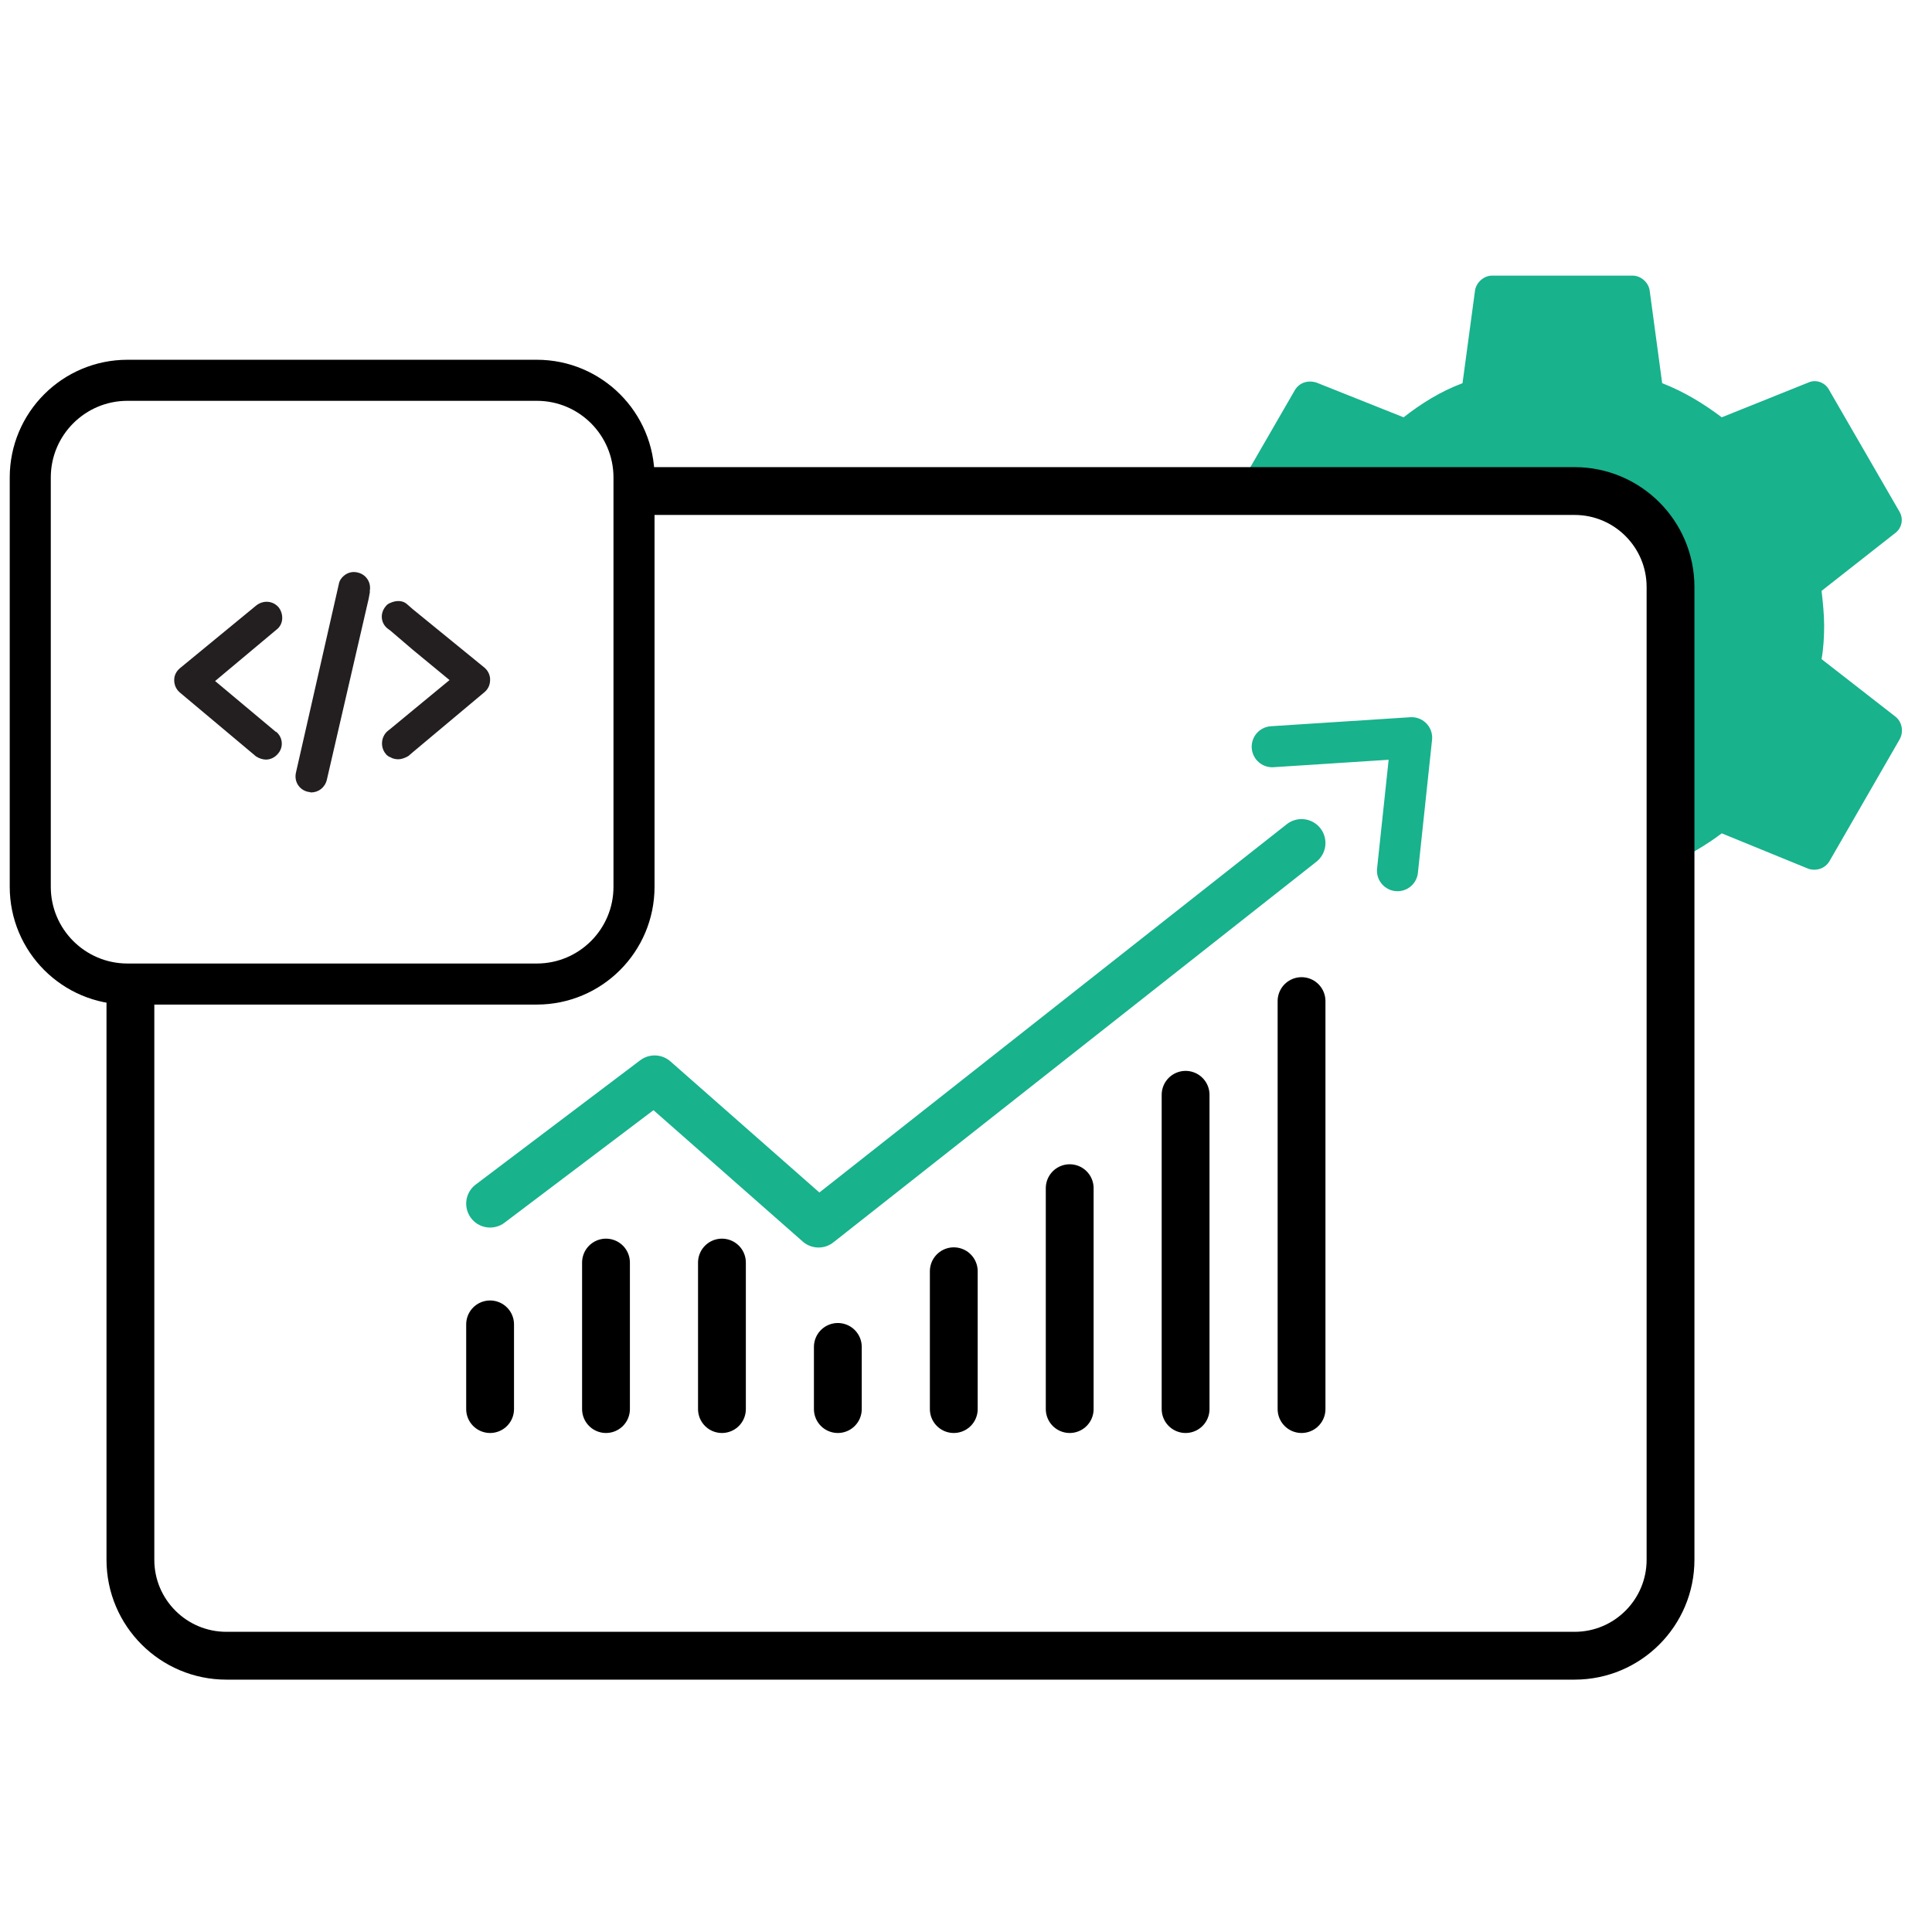 <svg width="80" height="80" viewBox="0 0 80 80" fill="none" xmlns="http://www.w3.org/2000/svg">
<path fill-rule="evenodd" clip-rule="evenodd" d="M51.347 20.133H66.347C67.92 20.133 69.2 21.387 69.2 22.96V35.733C69.933 35.413 70.64 35 71.293 34.507L74.88 35.973C75.2 36.08 75.587 35.973 75.773 35.627L78.653 30.627C78.84 30.307 78.76 29.893 78.493 29.68L75.427 27.293C75.507 26.853 75.534 26.347 75.534 25.907C75.534 25.44 75.48 24.933 75.427 24.467L78.467 22.08C78.76 21.867 78.827 21.48 78.653 21.187L75.747 16.16C75.587 15.84 75.2 15.693 74.88 15.84L71.293 17.28C70.534 16.707 69.72 16.213 68.827 15.867L68.307 12.013C68.254 11.693 67.947 11.413 67.6 11.413H61.787C61.427 11.413 61.133 11.707 61.08 12.013L60.56 15.867C59.64 16.213 58.853 16.707 58.12 17.28L54.507 15.84C54.16 15.733 53.8 15.84 53.614 16.16L51.334 20.107L51.347 20.133Z" fill="#18B28D"/>
<path d="M25.777 20.333H65.2C67.387 20.333 69.173 22.107 69.173 24.307V64.587C69.173 66.773 67.4 68.56 65.2 68.56H9.373C7.187 68.56 5.4 66.787 5.4 64.587V40" stroke="black" stroke-width="1.98" stroke-miterlimit="10"/>
<path d="M22.227 15.747H5.28C3.056 15.747 1.253 17.549 1.253 19.773V36.72C1.253 38.944 3.056 40.747 5.28 40.747H22.227C24.451 40.747 26.253 38.944 26.253 36.72V19.773C26.253 17.549 24.451 15.747 22.227 15.747Z" stroke="black" stroke-width="1.7" stroke-miterlimit="10"/>
<path d="M15.32 24.493L15.267 24.787L13.533 32.293C13.453 32.613 13.187 32.813 12.88 32.813C12.853 32.813 12.8 32.787 12.747 32.787C12.4 32.707 12.173 32.373 12.253 32L14.027 24.2C14.053 24.04 14.133 23.933 14.24 23.84C14.4 23.707 14.6 23.653 14.813 23.707C15.16 23.787 15.387 24.12 15.307 24.493H15.32Z" fill="#231F20"/>
<path d="M11.427 30.293C11.72 30.533 11.747 30.947 11.507 31.213C11.373 31.373 11.187 31.453 11.013 31.453C10.88 31.453 10.72 31.4 10.6 31.32L7.453 28.68C7.293 28.547 7.213 28.36 7.213 28.16C7.213 27.973 7.293 27.8 7.453 27.667L10.6 25.08C10.893 24.84 11.307 24.867 11.547 25.16C11.76 25.453 11.733 25.867 11.44 26.08L8.907 28.2L11.44 30.32L11.427 30.293Z" fill="#231F20"/>
<path d="M20.294 28.147C20.294 28.36 20.214 28.533 20.054 28.667L17.094 31.147L16.907 31.307C16.774 31.387 16.614 31.44 16.494 31.44C16.387 31.44 16.254 31.413 16.174 31.36C16.094 31.333 16.014 31.28 15.96 31.2C15.747 30.933 15.774 30.52 16.04 30.28L16.174 30.173L17.094 29.413L18.614 28.16L17.094 26.907L16.174 26.12L16.067 26.04C15.774 25.827 15.72 25.413 15.96 25.12C16.014 25.04 16.094 24.987 16.174 24.96C16.414 24.853 16.694 24.853 16.88 25.04L17.094 25.227L20.054 27.64C20.214 27.773 20.294 27.96 20.294 28.133V28.147Z" fill="#231F20"/>
<path d="M20.294 58.347V54.84" stroke="black" stroke-width="1.98" stroke-linecap="round" stroke-linejoin="round"/>
<path d="M25.093 58.347V52.28" stroke="black" stroke-width="1.98" stroke-linecap="round" stroke-linejoin="round"/>
<path d="M29.894 58.347V52.28" stroke="black" stroke-width="1.98" stroke-linecap="round" stroke-linejoin="round"/>
<path d="M34.693 58.347V55.773" stroke="black" stroke-width="1.98" stroke-linecap="round" stroke-linejoin="round"/>
<path d="M39.494 58.347V52.64" stroke="black" stroke-width="1.98" stroke-linecap="round" stroke-linejoin="round"/>
<path d="M44.294 58.347V49.2" stroke="black" stroke-width="1.98" stroke-linecap="round" stroke-linejoin="round"/>
<path d="M49.093 58.347V45.333" stroke="black" stroke-width="1.98" stroke-linecap="round" stroke-linejoin="round"/>
<path d="M53.894 58.347V41.453" stroke="black" stroke-width="1.98" stroke-linecap="round" stroke-linejoin="round"/>
<path d="M20.294 49.84L27.107 44.693L33.894 50.667L53.894 34.907" stroke="#18B28D" stroke-width="1.98" stroke-linecap="round" stroke-linejoin="round"/>
<path d="M57.867 36.053L58.453 30.547L52.68 30.92" stroke="#18B28D" stroke-width="1.7" stroke-linecap="round" stroke-linejoin="round"/>
</svg>
